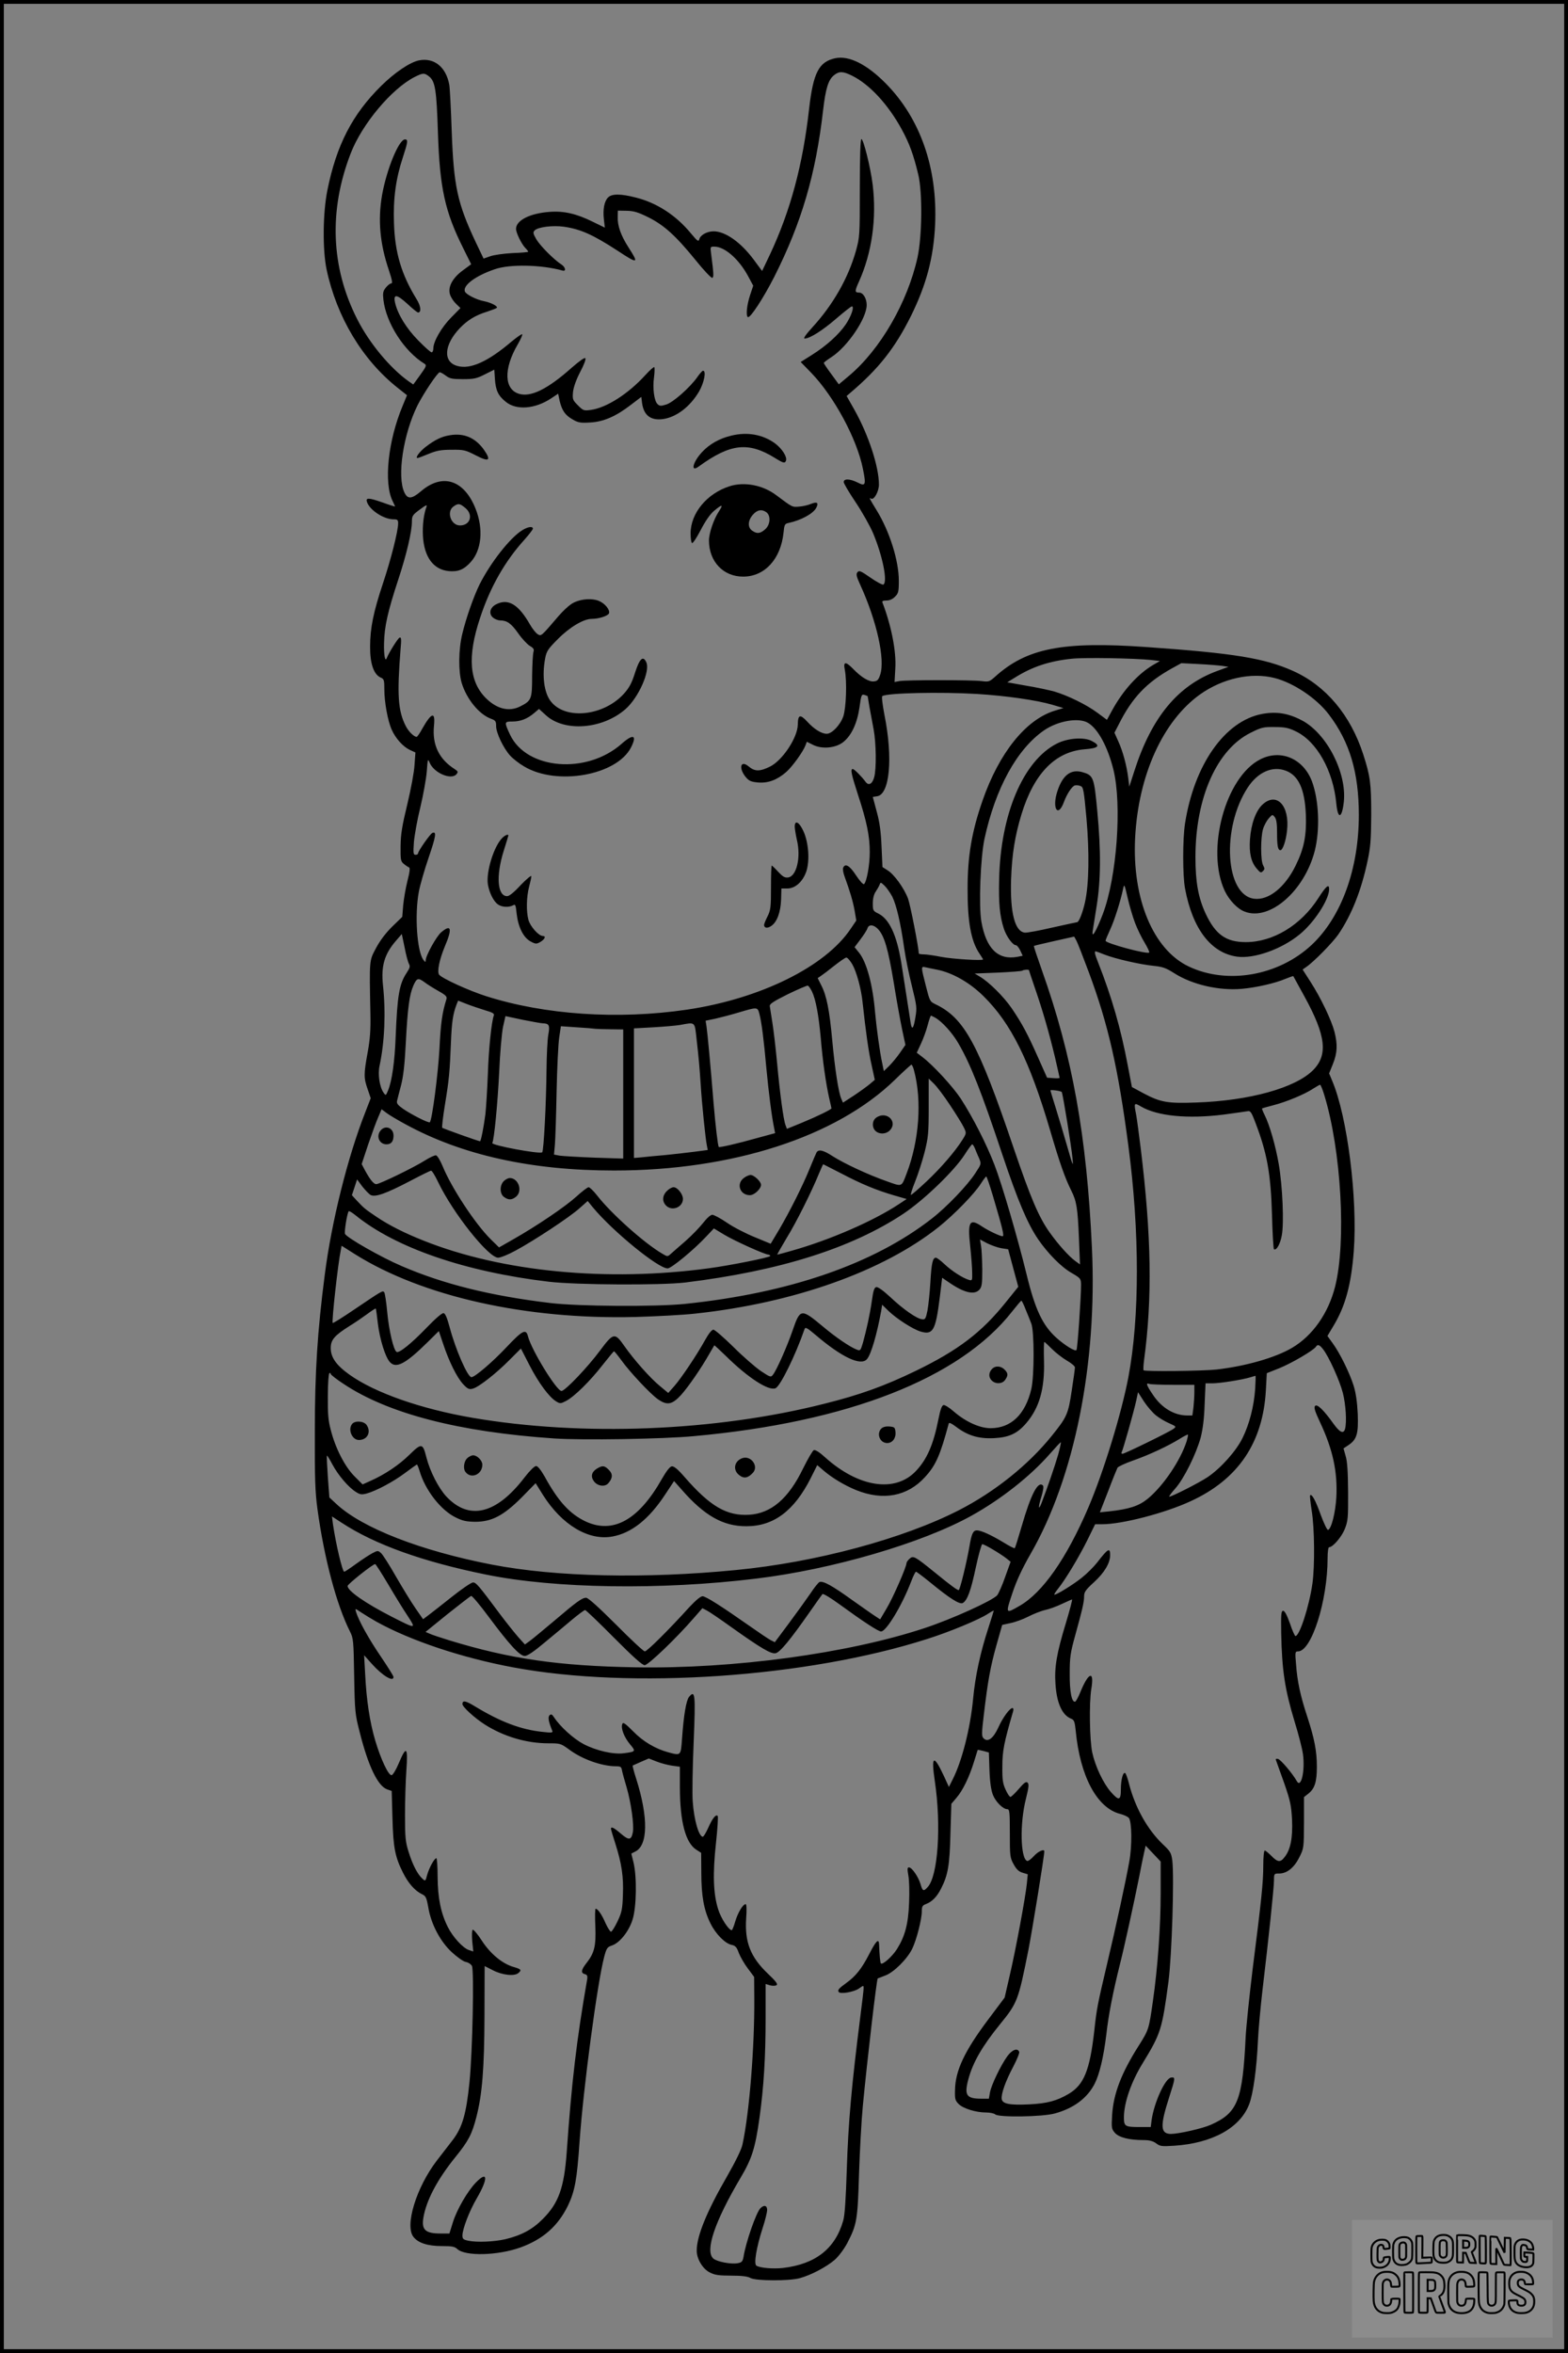 <?xml version="1.0" encoding="UTF-8"?>
<svg xmlns="http://www.w3.org/2000/svg" version="1.0" width="1024pt" height="1536pt" viewBox="0 0 1024 1536" preserveAspectRatio="xMidYMid meet">
  <rect x="0" y="0" width="1024" height="1536" fill="#808080" stroke="none"/>
  <g transform="translate(0.00 0.00) scale(1)">
    <g transform="translate(0,1536) scale(0.1,-0.1)" fill="#000000" stroke="none">
      <path d="M5455 14980 c-107 -23 -144 -94 -171 -330 -41 -365 -121 -664 -256 -952 l-51 -107 -57 77 c-84 112 -184 182 -260 182 -42 0 -86 -24 -93 -51 -5 -19 -11 -15 -57 40 -96 116 -221 197 -356 231 -100 26 -158 26 -183 1 -25 -25 -35 -79 -27 -145 l6 -52 -78 38 c-107 53 -189 72 -282 65 -128 -9 -220 -55 -220 -111 0 -25 34 -96 60 -124 11 -11 20 -23 20 -25 0 -3 -46 -7 -102 -9 -57 -3 -123 -12 -147 -21 l-43 -15 -53 111 c-118 251 -142 363 -155 719 -5 147 -12 284 -16 305 -21 115 -98 178 -197 159 -58 -11 -159 -79 -247 -166 -189 -186 -293 -388 -352 -682 -30 -148 -32 -390 -5 -518 66 -309 233 -588 462 -770 l63 -50 -28 -68 c-96 -228 -125 -504 -66 -623 9 -18 16 -34 16 -35 0 -2 -38 10 -85 27 -88 31 -109 31 -98 1 18 -52 108 -111 171 -112 28 0 32 -3 32 -27 0 -51 -49 -242 -99 -391 -62 -186 -84 -292 -84 -412 -1 -110 23 -181 67 -202 24 -10 26 -16 26 -79 0 -82 22 -204 48 -262 25 -57 74 -111 118 -132 l37 -17 -6 -82 c-2 -44 -24 -160 -47 -256 -34 -140 -43 -195 -44 -273 -1 -91 1 -100 22 -117 12 -10 27 -20 33 -22 8 -3 5 -30 -10 -88 -12 -47 -24 -119 -28 -160 l-6 -75 -67 -65 c-43 -43 -79 -91 -105 -140 -44 -84 -43 -67 -36 -430 2 -102 -2 -163 -18 -250 -26 -143 -26 -166 0 -240 l20 -59 -34 -88 c-116 -293 -222 -719 -266 -1064 -48 -369 -65 -637 -65 -1024 -1 -306 2 -394 17 -505 44 -322 125 -627 213 -801 22 -44 23 -59 27 -290 4 -233 6 -250 36 -366 56 -223 119 -353 180 -374 l29 -10 5 -177 c5 -193 17 -254 69 -357 34 -68 77 -117 122 -139 27 -13 31 -21 43 -87 18 -109 78 -223 154 -293 34 -31 74 -60 90 -63 17 -3 35 -15 41 -26 15 -29 4 -562 -16 -760 -21 -206 -46 -293 -109 -376 -28 -36 -75 -97 -105 -136 -133 -174 -210 -424 -152 -497 31 -40 94 -60 185 -60 66 0 84 -3 101 -19 52 -49 266 -43 413 10 149 54 246 141 311 275 45 95 58 170 75 416 24 346 116 1038 161 1207 15 56 20 63 50 73 51 17 111 92 135 169 26 81 29 281 6 374 l-14 57 25 13 c84 40 87 222 7 475 -15 46 -25 85 -23 87 2 1 26 12 54 24 l51 22 51 -20 c28 -11 73 -23 101 -27 l51 -7 0 -136 c1 -225 37 -361 108 -406 l31 -20 1 -130 c0 -151 17 -245 60 -331 34 -69 96 -132 139 -140 23 -5 33 -15 46 -53 10 -25 36 -71 59 -101 l41 -55 1 -145 c2 -311 -32 -742 -77 -948 -6 -32 -45 -111 -101 -209 -133 -230 -198 -390 -198 -485 0 -54 39 -119 85 -142 32 -17 59 -21 140 -21 70 0 108 -5 125 -15 34 -20 255 -21 325 -1 75 21 174 74 226 119 27 24 61 70 82 109 63 122 68 150 77 453 5 151 16 352 25 445 28 293 90 825 97 830 2 1 24 9 49 19 56 20 145 109 177 176 28 58 62 192 62 242 0 33 4 40 28 49 39 15 71 47 98 101 45 88 56 151 61 358 l6 195 34 40 c41 48 83 134 114 235 13 41 24 76 24 77 1 1 17 -2 37 -7 l36 -10 4 -118 c3 -80 11 -130 23 -160 18 -45 66 -92 93 -92 15 0 17 -17 17 -157 0 -150 1 -160 25 -203 18 -33 34 -48 59 -55 l33 -10 -6 -62 c-10 -93 -72 -428 -111 -595 l-34 -148 -108 -144 c-153 -204 -214 -332 -216 -458 -2 -60 1 -70 24 -93 29 -29 112 -55 180 -55 25 0 51 -6 58 -12 20 -21 310 -17 391 6 123 34 211 100 259 194 32 63 58 174 76 320 15 135 44 279 89 460 27 105 92 402 126 572 11 58 25 127 31 153 l11 49 49 -52 49 -52 0 -204 c0 -220 -19 -487 -51 -709 -26 -183 -27 -185 -93 -290 -113 -178 -164 -312 -173 -450 -5 -86 -4 -92 18 -118 27 -30 93 -47 186 -47 39 0 62 -6 83 -21 26 -20 37 -21 117 -16 249 16 432 116 491 271 26 67 49 234 57 411 3 72 17 222 30 335 40 335 75 668 75 715 0 44 1 45 34 45 50 0 97 37 131 105 30 59 30 62 31 227 l0 167 28 22 c42 33 56 77 56 176 0 103 -16 184 -64 331 -43 130 -64 226 -72 338 -7 79 -6 84 13 84 88 0 193 330 193 608 0 39 4 72 10 72 24 0 81 66 102 118 21 53 23 72 22 242 -1 130 -5 200 -16 235 l-14 50 30 20 c57 37 68 75 63 205 -4 80 -12 136 -27 185 -27 85 -90 213 -137 277 l-34 47 40 67 c77 128 115 267 132 486 26 345 -42 881 -141 1113 l-20 48 25 62 c29 73 31 126 10 210 -20 76 -89 221 -156 325 l-52 81 24 17 c49 33 172 159 209 212 86 126 150 286 191 480 19 88 23 136 24 300 0 206 -6 252 -52 395 -83 257 -244 449 -458 545 -185 83 -385 116 -955 156 -552 39 -785 -7 -992 -194 -36 -32 -41 -34 -87 -28 -62 8 -496 8 -537 0 l-32 -6 5 89 c7 111 -26 279 -84 430 -4 9 4 13 26 13 21 0 41 9 56 25 22 21 25 33 25 103 0 132 -60 323 -145 461 -46 75 -52 86 -36 76 19 -11 51 47 51 92 0 117 -68 324 -160 488 l-51 90 28 24 c181 154 287 288 391 496 102 206 149 383 159 600 16 369 -97 692 -322 920 -123 125 -241 184 -330 165z m111 -115 c113 -56 234 -187 322 -348 52 -95 78 -168 109 -297 28 -118 25 -401 -5 -540 -65 -294 -243 -601 -446 -772 l-68 -57 -49 67 c-27 36 -49 69 -49 73 0 3 22 20 50 38 105 68 230 253 230 340 0 42 -23 81 -49 81 -30 0 -30 9 -1 73 84 187 116 411 89 632 -14 113 -61 301 -74 297 -6 -1 -10 -116 -10 -320 0 -312 0 -318 -26 -412 -50 -176 -149 -350 -284 -497 -42 -46 -61 -73 -50 -73 33 0 117 53 206 130 51 44 97 80 102 80 18 0 -4 -65 -40 -118 -46 -67 -127 -140 -221 -199 l-73 -46 69 -71 c148 -153 298 -430 337 -625 22 -107 18 -118 -34 -91 -50 25 -91 27 -91 3 0 -9 35 -68 78 -132 43 -64 94 -155 114 -202 62 -148 96 -317 67 -335 -6 -3 -44 17 -84 45 -63 44 -75 49 -85 36 -11 -13 -7 -28 18 -83 107 -233 164 -487 130 -587 -11 -33 -18 -41 -41 -43 -32 -4 -83 27 -137 83 -48 49 -64 47 -53 -7 15 -78 9 -248 -10 -305 -20 -56 -74 -113 -108 -113 -34 0 -82 30 -126 78 -48 52 -62 48 -63 -18 -1 -84 -99 -233 -181 -274 -67 -33 -99 -33 -139 0 -55 47 -69 -12 -17 -72 19 -22 34 -28 79 -32 65 -5 123 17 182 68 40 35 110 132 126 174 l9 24 38 -19 c58 -31 150 -23 200 17 54 43 91 123 106 227 11 80 13 86 32 81 11 -4 20 -7 21 -8 0 0 6 -32 12 -71 7 -38 19 -104 27 -145 17 -89 19 -260 4 -313 -12 -45 -36 -58 -56 -31 -25 34 -74 84 -84 84 -17 0 -9 -35 35 -171 56 -170 76 -267 76 -371 0 -82 -19 -191 -37 -209 -5 -5 -26 17 -52 56 -42 65 -72 82 -85 50 -3 -9 1 -35 10 -58 34 -93 54 -160 65 -221 l11 -65 -36 -53 c-165 -248 -591 -458 -1071 -529 -450 -66 -926 -34 -1310 88 -113 36 -286 115 -307 140 -15 19 1 98 37 185 50 117 42 148 -24 92 -30 -25 -101 -152 -101 -183 -1 -14 -3 -13 -15 3 -42 56 -58 293 -30 444 8 44 37 144 64 223 48 141 53 173 25 162 -14 -5 -94 -119 -94 -134 0 -5 -7 -9 -16 -9 -15 0 -16 10 -11 83 4 45 22 147 42 227 19 80 38 185 42 233 6 84 7 87 19 58 28 -67 141 -115 175 -75 12 15 10 19 -11 33 -103 65 -148 159 -136 282 10 96 -15 90 -76 -17 -16 -30 -33 -54 -37 -54 -18 0 -53 35 -71 70 -51 100 -58 204 -34 504 6 63 4 78 -6 74 -11 -3 -70 -98 -84 -133 -11 -30 -20 17 -18 96 2 108 24 206 92 413 55 166 90 316 90 381 0 37 4 44 52 79 37 28 49 33 44 20 -19 -49 -28 -124 -24 -194 8 -136 68 -218 168 -228 62 -6 100 10 144 59 72 79 84 218 31 350 -75 187 -216 232 -356 112 -60 -51 -87 -53 -108 -8 -50 104 -7 383 86 570 41 80 131 215 145 215 5 0 23 -10 39 -22 26 -20 43 -23 112 -23 72 0 90 4 143 31 l62 31 4 -61 c5 -75 22 -110 71 -149 69 -57 192 -47 297 23 l45 30 10 -48 c15 -62 36 -93 86 -121 34 -20 52 -23 112 -19 87 4 170 40 268 116 l67 51 5 -40 c11 -80 56 -115 135 -105 88 12 178 80 237 180 33 57 49 136 26 136 -4 0 -21 -18 -36 -40 -47 -68 -160 -168 -205 -181 -35 -11 -43 -10 -57 4 -21 21 -32 103 -22 174 4 31 5 61 2 66 -3 4 -29 -19 -59 -52 -111 -122 -253 -213 -356 -227 -45 -6 -49 -5 -84 30 -34 34 -36 39 -32 87 4 33 20 79 47 131 25 47 39 84 33 90 -5 5 -41 -21 -88 -62 -157 -140 -267 -194 -344 -171 -98 29 -102 163 -10 321 21 36 34 66 30 68 -5 2 -37 -21 -72 -50 -152 -129 -267 -181 -351 -157 -96 26 -88 138 16 247 50 52 102 84 177 107 30 10 59 21 64 25 10 10 -37 35 -84 44 -48 9 -117 44 -124 63 -15 39 68 102 194 145 98 35 306 30 443 -8 25 -8 21 21 -6 39 -50 32 -139 122 -164 164 -22 39 -24 46 -11 59 22 22 117 34 190 24 110 -16 190 -52 350 -156 135 -89 142 -87 73 20 -50 78 -73 141 -71 201 l1 40 58 -1 c47 -1 75 -10 140 -42 104 -52 179 -120 307 -277 56 -70 106 -122 112 -119 10 6 9 26 -8 157 -6 46 -6 47 21 47 67 0 159 -80 219 -190 l35 -65 -20 -60 c-22 -66 -29 -137 -15 -145 16 -8 102 125 172 262 179 355 271 669 319 1086 17 145 34 202 73 232 33 26 58 25 118 -5z m-2764 -4 c40 -32 49 -86 58 -369 12 -361 46 -514 165 -752 l52 -105 -53 -39 c-69 -50 -101 -110 -85 -159 6 -19 24 -46 40 -61 l28 -27 -61 -62 c-63 -64 -116 -156 -116 -201 0 -14 -5 -26 -11 -26 -7 0 -46 35 -88 78 -77 78 -134 171 -151 246 -13 59 11 56 81 -8 33 -31 64 -56 69 -56 23 0 19 42 -10 88 -98 159 -141 303 -147 494 -6 161 12 292 58 431 33 101 35 117 14 117 -40 0 -120 -195 -150 -364 -28 -163 -14 -316 44 -488 22 -67 26 -88 16 -88 -7 0 -23 -12 -35 -27 -19 -24 -21 -36 -16 -81 18 -152 136 -336 269 -417 14 -9 11 -18 -29 -73 l-45 -62 -32 22 c-120 86 -255 248 -334 404 -172 338 -187 709 -43 1082 74 192 267 422 417 499 56 28 64 28 95 4z m237 -2817 c54 -45 32 -114 -35 -114 -60 0 -90 91 -42 124 31 22 41 20 77 -10z m4476 -992 l60 -7 -45 -26 c-99 -59 -194 -164 -265 -292 l-36 -66 -62 46 c-71 53 -194 113 -282 139 -33 9 -116 27 -184 38 l-123 22 52 32 c112 70 224 107 370 122 86 9 405 3 515 -8z m469 -39 l39 -6 -74 -27 c-257 -94 -429 -303 -541 -653 l-33 -102 -7 57 c-10 80 -35 174 -65 239 l-25 56 28 54 c88 176 183 275 349 367 l60 33 115 -6 c63 -3 132 -9 154 -12z m340 -79 c125 -32 275 -133 355 -239 136 -179 195 -379 195 -655 0 -353 -114 -666 -308 -848 -216 -202 -551 -261 -803 -141 -232 110 -370 442 -350 839 21 410 181 763 424 937 148 105 334 146 487 107z m-1944 -104 c193 -12 393 -41 494 -71 l71 -21 -59 -18 c-188 -59 -361 -275 -469 -585 -71 -204 -98 -363 -98 -575 -1 -213 22 -341 75 -421 14 -21 26 -40 26 -42 0 -10 -205 3 -275 17 -44 9 -95 16 -112 16 -18 0 -33 3 -33 6 0 37 -55 317 -70 358 -26 69 -91 159 -134 185 l-33 21 -6 133 c-4 96 -12 158 -31 227 -14 52 -26 96 -26 97 0 1 12 3 27 5 83 10 106 248 49 531 -13 68 -19 120 -14 123 33 21 382 28 618 14z m726 -189 c65 -39 128 -156 165 -304 57 -229 23 -702 -69 -944 -43 -112 -74 -165 -66 -110 2 12 13 83 25 157 28 173 30 361 5 625 -21 224 -25 234 -99 255 -74 20 -127 -20 -161 -123 -38 -113 3 -181 43 -70 19 51 52 101 71 106 9 2 25 1 36 -4 19 -6 22 -24 39 -208 20 -226 17 -430 -9 -549 -15 -69 -40 -132 -52 -132 -3 0 -76 -16 -162 -35 -86 -20 -167 -35 -180 -33 -65 8 -96 132 -89 348 6 166 25 283 68 425 82 267 221 409 414 424 91 7 105 23 45 54 -51 27 -158 19 -228 -17 -219 -111 -368 -460 -377 -886 -4 -159 4 -239 31 -323 17 -51 58 -107 78 -107 7 0 20 -16 29 -35 l16 -34 -35 -7 c-126 -23 -204 53 -235 230 -18 104 -6 415 20 539 72 332 212 587 390 710 91 62 226 85 287 48z m-1279 -1134 c27 -55 54 -167 78 -337 9 -63 32 -175 51 -250 31 -126 33 -139 22 -202 -12 -74 -23 -86 -31 -35 -10 67 -46 296 -61 392 -30 183 -79 287 -151 322 -33 16 -35 20 -35 66 0 31 7 59 18 75 10 15 22 36 26 46 6 18 8 18 32 -5 14 -13 37 -46 51 -72z m1586 -173 c15 -39 43 -97 63 -129 19 -32 32 -60 29 -63 -13 -13 -285 60 -285 77 0 5 14 38 30 73 28 60 68 186 85 268 7 32 9 28 29 -60 12 -52 34 -127 49 -166z m-1678 -40 c40 -43 65 -128 101 -344 18 -113 43 -251 55 -308 l22 -103 -36 -52 c-20 -29 -52 -67 -71 -86 l-34 -33 -11 54 c-15 66 -37 229 -46 328 -15 181 -55 329 -105 391 l-29 36 39 52 c21 28 42 60 45 71 9 28 41 25 70 -6z m-3065 -225 c10 -17 7 -27 -14 -59 -49 -74 -61 -148 -72 -415 -6 -163 -24 -292 -50 -354 -14 -34 -15 -34 -29 -14 -26 37 -39 121 -26 177 33 155 41 349 22 525 -13 125 9 202 85 290 l38 44 18 -86 c9 -48 22 -96 28 -108z m4440 -54 c127 -341 192 -625 259 -1135 74 -559 74 -1119 0 -1510 -46 -241 -162 -618 -261 -850 -142 -332 -299 -557 -450 -643 -92 -53 -92 -53 -47 82 28 84 64 161 119 257 287 498 436 1242 401 1997 -34 735 -128 1255 -327 1814 -30 85 -54 156 -52 158 2 2 62 16 133 32 l130 29 14 -25 c8 -14 44 -107 81 -206z m102 114 c71 -28 238 -66 323 -74 58 -6 80 -14 132 -47 117 -75 291 -116 442 -103 94 8 220 37 285 65 27 11 50 19 52 18 1 -2 34 -62 73 -133 141 -257 155 -382 55 -482 -116 -115 -414 -198 -760 -210 -189 -7 -235 1 -346 60 l-76 41 -27 141 c-45 240 -105 448 -194 673 -21 52 -25 72 -16 72 2 0 28 -9 57 -21z m-1647 -62 c29 -50 60 -163 69 -257 20 -184 38 -315 58 -402 l21 -97 -33 -28 c-18 -15 -65 -49 -104 -75 l-71 -46 -11 26 c-18 40 -42 197 -59 382 -18 196 -37 291 -71 357 l-24 48 22 15 c12 8 52 38 88 67 36 28 70 52 77 52 7 1 24 -19 38 -42z m555 -37 c101 -20 215 -85 305 -175 178 -176 299 -420 431 -867 66 -225 98 -315 140 -400 35 -69 42 -116 50 -308 l7 -174 -29 21 c-42 30 -112 108 -167 185 -73 101 -127 230 -236 550 -232 685 -323 853 -513 943 -35 17 -37 21 -62 121 -32 125 -32 126 -3 120 12 -3 47 -10 77 -16z m600 -4 c0 -2 18 -55 39 -117 49 -141 91 -286 131 -452 16 -71 30 -130 30 -133 0 -3 -18 -4 -41 -2 l-41 3 -58 130 c-69 156 -107 226 -173 323 -52 76 -148 171 -207 206 l-35 21 153 6 c84 4 155 9 159 13 7 6 43 9 43 2z m-3946 -79 c17 -13 57 -38 89 -56 50 -28 58 -37 52 -55 -27 -86 -37 -155 -45 -321 -9 -166 -48 -466 -63 -481 -7 -7 -120 50 -175 88 -34 24 -43 35 -39 52 3 11 14 57 26 101 15 57 24 137 31 275 12 231 24 318 50 377 22 49 31 52 74 20z m2529 -60 c25 -53 43 -152 57 -302 12 -148 34 -300 55 -393 8 -35 15 -65 15 -67 0 -7 -89 -51 -193 -94 l-98 -40 -9 24 c-14 36 -37 209 -55 405 -9 96 -23 216 -31 265 -8 50 -15 98 -17 108 -1 14 26 31 118 77 66 32 125 57 130 56 6 -1 18 -19 28 -39z m-2135 -122 c49 -14 62 -22 57 -34 -15 -39 -34 -221 -39 -384 -4 -97 -11 -214 -16 -260 -10 -79 -29 -177 -35 -177 -10 0 -241 83 -247 88 -3 4 5 72 18 152 27 165 31 210 39 405 5 132 13 185 36 246 l11 27 56 -22 c31 -12 85 -30 120 -41z m1791 -22 c15 -57 29 -169 46 -358 15 -157 35 -316 51 -391 l6 -31 -114 -31 c-139 -39 -249 -64 -254 -59 -6 6 -22 144 -34 287 -19 235 -40 461 -46 499 l-6 38 63 13 c35 8 104 26 154 41 121 36 122 36 134 -8z m-1414 -63 c41 -1 47 -13 36 -73 -6 -31 -11 -137 -12 -234 -2 -219 -18 -525 -28 -535 -13 -14 -336 46 -326 61 12 20 35 258 45 461 5 124 17 257 25 296 l16 71 112 -24 c62 -12 121 -23 132 -23z m2562 37 c45 -25 113 -100 152 -168 81 -140 150 -315 288 -729 100 -298 162 -445 232 -549 64 -93 152 -183 220 -221 58 -34 60 -37 61 -75 0 -86 -23 -420 -30 -428 -9 -11 -76 31 -131 80 -90 81 -139 185 -194 411 -60 245 -161 590 -210 717 -53 138 -141 310 -221 434 -54 81 -181 219 -253 273 l-34 26 27 58 c15 32 35 86 44 121 9 35 19 63 22 63 3 -1 15 -6 27 -13z m-1558 -139 c15 -131 19 -181 27 -298 7 -117 31 -354 40 -396 l6 -31 -84 -11 c-45 -6 -132 -16 -193 -22 -60 -5 -131 -12 -157 -15 l-48 -4 0 423 0 423 128 7 c70 4 147 11 172 15 103 19 96 24 109 -91z m-659 66 c14 -1 60 -3 103 -3 l77 -1 0 -422 0 -421 -187 6 c-104 4 -205 10 -227 13 l-38 7 6 66 c3 36 8 192 11 346 3 154 11 313 17 353 l11 73 101 -7 c56 -3 112 -8 126 -10z m2079 -271 c53 -198 34 -458 -48 -673 -35 -91 -27 -88 -133 -50 -117 41 -276 115 -351 163 -60 39 -90 46 -104 25 -4 -7 -24 -54 -44 -103 -46 -114 -131 -283 -201 -402 l-55 -92 -104 43 c-57 23 -139 65 -181 94 -42 29 -86 52 -96 52 -12 0 -36 -22 -61 -54 -23 -29 -74 -82 -114 -117 -40 -34 -82 -72 -95 -83 -22 -20 -23 -20 -55 -1 -118 68 -338 265 -429 383 -22 28 -47 52 -54 52 -7 0 -44 -28 -81 -62 -73 -66 -258 -191 -411 -278 l-93 -53 -55 54 c-101 100 -257 337 -314 478 -15 36 -34 67 -42 69 -9 2 -42 -14 -74 -34 -69 -44 -295 -154 -317 -154 -17 0 -42 32 -75 93 l-20 38 42 127 c24 70 53 150 66 179 l22 52 32 -24 c18 -14 74 -47 124 -74 370 -202 823 -302 1362 -302 771 0 1450 219 1834 592 55 54 104 98 108 99 4 0 12 -17 17 -37z m236 -228 c40 -60 81 -126 90 -146 17 -35 17 -37 -10 -80 -48 -76 -140 -183 -236 -273 -50 -47 -95 -86 -100 -86 -4 0 8 39 27 86 19 47 47 134 62 192 24 97 27 124 27 294 l0 187 33 -32 c19 -18 67 -81 107 -142z m2443 68 c111 -361 145 -959 71 -1252 -44 -174 -147 -321 -282 -400 -109 -64 -301 -119 -492 -141 -91 -10 -467 -14 -477 -5 -2 3 -1 31 3 63 55 406 49 813 -22 1390 -11 90 -24 186 -29 214 -16 81 -15 82 33 54 107 -62 304 -81 537 -52 74 10 145 20 156 22 19 5 26 -4 52 -73 77 -200 101 -334 109 -606 3 -120 9 -220 13 -222 16 -10 41 35 51 91 15 80 5 319 -20 465 -21 122 -61 259 -93 322 -11 22 -18 40 -16 41 2 2 35 11 73 21 86 22 206 72 260 108 22 14 43 26 46 26 3 1 16 -29 27 -66z m-1714 18 c7 -11 64 -362 70 -431 6 -61 3 -55 -34 75 -22 77 -56 190 -75 251 -19 61 -35 113 -35 116 0 6 70 -3 74 -11z m-567 -368 c6 -16 18 -44 27 -64 15 -37 15 -37 -23 -95 -51 -80 -188 -223 -286 -299 -380 -296 -930 -486 -1615 -557 -192 -19 -690 -16 -875 6 -391 47 -697 123 -971 241 -134 57 -362 187 -371 211 -5 14 13 130 24 147 2 4 23 -8 46 -27 262 -212 715 -368 1262 -433 182 -21 729 -24 890 -5 617 76 1084 223 1425 449 136 91 332 280 400 386 23 37 46 67 49 67 4 0 12 -12 18 -27z m-875 -162 c131 -69 230 -110 346 -144 l83 -24 -53 -35 c-167 -110 -450 -233 -699 -303 -48 -14 -90 -25 -93 -25 -2 0 25 48 61 108 63 102 163 302 213 425 13 31 25 57 26 57 1 0 53 -27 116 -59z m-2630 -59 c97 -202 328 -492 391 -492 16 0 68 21 115 47 119 64 356 220 418 277 l52 46 35 -43 c129 -155 425 -397 487 -397 24 0 172 122 253 209 l49 52 68 -41 c68 -41 264 -129 288 -130 6 0 12 -4 12 -9 0 -9 -264 -62 -400 -80 -663 -90 -1351 -24 -1863 180 -126 50 -225 100 -307 155 -76 51 -84 58 -129 106 l-33 36 17 51 17 52 34 -46 c19 -24 44 -50 55 -56 30 -15 99 9 254 90 72 38 135 69 140 69 6 1 27 -34 47 -76z m3621 -84 c66 -223 77 -268 64 -268 -18 1 -92 36 -134 64 -81 55 -95 32 -77 -129 7 -66 13 -144 13 -173 1 -51 0 -53 -21 -47 -41 12 -112 58 -159 102 -25 24 -51 43 -57 43 -21 0 -29 -36 -36 -160 -4 -69 -13 -152 -19 -185 -11 -54 -15 -60 -35 -57 -34 3 -122 64 -207 144 -45 42 -81 68 -92 66 -13 -2 -20 -22 -29 -88 -13 -91 -35 -191 -59 -277 -15 -50 -17 -52 -40 -43 -44 17 -137 80 -220 150 -143 119 -149 119 -198 -23 -37 -107 -104 -259 -129 -291 -14 -18 -17 -17 -79 24 -35 24 -116 94 -179 157 -63 62 -122 113 -131 113 -11 0 -31 -26 -54 -67 -53 -96 -156 -250 -202 -302 l-39 -44 -54 45 c-62 50 -170 172 -233 262 -62 89 -71 87 -159 -31 -80 -108 -228 -263 -251 -263 -32 0 -196 267 -219 357 -13 51 -36 39 -139 -70 -90 -96 -208 -197 -230 -197 -25 0 -104 180 -143 328 -16 59 -28 88 -39 90 -10 2 -53 -35 -109 -93 -99 -103 -181 -170 -198 -160 -20 12 -50 141 -61 259 -6 66 -15 125 -20 131 -11 11 -10 12 -195 -113 -75 -51 -139 -91 -141 -88 -8 7 34 387 53 477 l5 27 87 -55 c440 -276 1117 -428 1832 -410 135 4 310 13 390 22 644 69 1229 277 1591 566 100 80 233 216 275 283 16 25 32 46 35 46 3 0 22 -55 42 -122z m56 -346 l45 -7 33 -123 33 -122 -79 -98 c-160 -200 -313 -316 -591 -451 -205 -99 -363 -156 -595 -214 -713 -181 -1583 -215 -2300 -92 -337 58 -636 163 -802 281 -87 62 -123 113 -123 174 0 54 24 82 124 145 33 20 84 55 114 77 29 22 55 38 56 36 2 -1 8 -47 14 -100 13 -102 48 -216 78 -249 40 -45 102 -13 245 128 l75 74 28 -83 c38 -115 90 -220 131 -264 29 -31 39 -35 62 -29 38 9 153 99 241 188 l74 74 56 -109 c59 -115 129 -209 174 -236 26 -16 30 -15 65 3 55 29 158 131 238 234 39 49 72 90 75 90 3 0 25 -27 49 -60 55 -76 184 -214 235 -251 62 -44 94 -39 154 26 48 54 130 172 186 271 16 28 30 51 31 53 1 1 35 -30 76 -70 144 -142 280 -230 324 -210 32 15 130 215 189 385 5 16 15 11 72 -37 171 -146 296 -205 336 -158 27 31 65 162 93 316 l6 39 42 -41 c53 -51 159 -119 209 -134 81 -24 98 6 125 219 l16 132 44 -30 c98 -68 166 -84 199 -48 16 18 19 37 19 133 -1 61 -4 130 -8 153 l-7 42 47 -25 c27 -13 68 -28 92 -32z m159 -400 c13 -31 30 -73 37 -92 20 -50 20 -344 0 -428 -39 -165 -132 -255 -266 -255 -70 0 -161 41 -238 107 -29 26 -61 46 -69 44 -11 -2 -21 -29 -33 -90 -33 -167 -74 -262 -146 -339 -136 -146 -377 -109 -597 90 -34 31 -61 48 -71 45 -8 -3 -39 -57 -70 -119 -95 -197 -208 -294 -352 -303 -146 -9 -255 54 -422 246 -45 52 -70 72 -84 70 -13 -2 -35 -31 -65 -83 -151 -267 -318 -360 -497 -277 -104 49 -180 132 -269 295 -25 43 -44 67 -55 67 -11 0 -42 -31 -76 -75 -183 -239 -361 -283 -510 -124 -51 55 -106 162 -130 254 -24 96 -31 97 -112 18 -68 -67 -161 -129 -256 -171 l-49 -22 -53 53 c-63 63 -125 184 -155 303 -17 63 -20 108 -19 222 0 78 5 145 10 148 5 3 9 1 9 -5 0 -5 38 -35 84 -65 291 -194 754 -314 1376 -356 183 -12 708 -4 910 15 1007 91 1739 378 2080 814 30 38 57 70 60 70 3 1 16 -25 28 -57z m172 -258 c25 -25 69 -59 98 -76 28 -16 52 -36 52 -44 0 -8 -9 -76 -21 -152 -23 -154 -31 -172 -132 -297 -152 -188 -370 -363 -604 -483 -365 -187 -936 -341 -1458 -391 -592 -58 -1174 -45 -1590 35 -466 90 -850 239 -1019 397 l-45 42 -10 135 c-5 74 -8 136 -6 138 2 2 18 -24 36 -58 38 -71 105 -149 153 -179 28 -18 38 -19 72 -10 63 18 174 77 251 135 40 30 74 54 76 54 2 0 10 -19 17 -42 37 -126 139 -257 237 -304 44 -22 69 -27 126 -28 108 0 185 40 304 159 l91 93 48 -77 c124 -196 298 -300 454 -271 125 23 238 113 344 274 l58 88 47 -53 c149 -172 273 -243 426 -242 177 0 311 100 419 313 l43 86 42 -36 c56 -48 136 -96 212 -127 176 -71 335 -41 449 84 72 78 100 143 156 351 2 8 19 0 48 -22 75 -57 147 -79 247 -74 99 5 153 30 211 98 85 99 121 223 116 406 -2 68 -1 124 2 124 3 0 25 -21 50 -46z m1770 -1 c38 -48 109 -205 130 -287 19 -77 26 -188 14 -234 -10 -34 -34 -23 -74 32 -64 90 -107 132 -121 119 -10 -10 -3 -33 33 -110 83 -177 114 -323 105 -489 -6 -99 -32 -204 -54 -211 -6 -2 -27 42 -48 99 -34 95 -58 138 -69 127 -3 -2 2 -47 10 -99 19 -114 21 -363 5 -477 -21 -148 -84 -343 -111 -343 -4 0 -21 37 -36 83 -19 53 -34 82 -44 82 -13 0 -15 -22 -13 -145 5 -244 23 -365 88 -580 25 -80 49 -174 54 -210 15 -109 -12 -227 -40 -177 -28 50 -106 142 -123 145 -15 3 -17 0 -11 -14 4 -11 28 -77 53 -148 39 -113 45 -143 50 -236 5 -117 -10 -195 -49 -243 -27 -36 -45 -34 -86 8 -19 19 -38 35 -43 35 -6 0 -10 -43 -10 -97 0 -111 -12 -226 -69 -673 -21 -173 -42 -373 -46 -445 -20 -418 -52 -497 -227 -575 -56 -25 -208 -59 -260 -60 -71 0 -73 52 -12 241 40 125 41 131 12 127 -39 -5 -110 -161 -127 -276 l-6 -47 -70 0 c-98 0 -105 4 -105 63 0 95 47 231 122 353 119 195 127 220 169 534 22 170 38 678 25 789 -7 51 -12 60 -63 108 -99 95 -179 237 -219 391 -8 34 -20 66 -24 71 -15 15 -30 -40 -30 -105 0 -73 -13 -76 -65 -17 -50 57 -102 167 -122 258 -17 81 -21 323 -6 415 21 123 -18 111 -72 -22 -13 -32 -28 -59 -33 -61 -23 -7 -37 65 -36 183 0 106 4 135 36 250 48 174 58 218 58 256 0 26 11 42 64 90 69 63 106 126 106 177 0 52 -14 44 -85 -48 -22 -28 -67 -73 -100 -99 -56 -45 -163 -111 -179 -111 -4 0 6 17 23 38 50 62 138 209 192 318 l51 104 47 0 c129 0 411 73 578 151 309 142 471 381 490 724 l6 111 83 33 c81 33 224 117 238 140 11 17 23 13 46 -16z m-443 -260 c-8 -114 -38 -230 -82 -319 -41 -85 -142 -198 -228 -256 -53 -36 -234 -128 -251 -128 -4 0 13 24 39 53 57 64 136 224 166 332 14 55 23 122 26 218 l6 137 46 0 c48 0 193 23 246 39 17 5 32 10 34 10 2 1 1 -38 -2 -86z m-536 27 l139 0 0 -47 c0 -27 -3 -72 -6 -100 l-7 -53 -36 0 c-84 1 -165 50 -221 134 -43 63 -49 82 -24 72 9 -3 78 -6 155 -6z m-111 -200 c21 -17 60 -40 86 -51 45 -20 47 -22 28 -36 -26 -20 -319 -163 -333 -163 -7 0 -9 5 -6 10 9 15 81 270 95 336 l12 56 39 -61 c22 -33 57 -74 79 -91z m200 -167 c-41 -128 -154 -294 -255 -377 -58 -47 -119 -67 -251 -82 l-61 -6 54 138 c29 77 57 145 61 153 4 7 50 29 102 47 108 38 231 96 305 142 27 17 51 29 53 27 2 -2 -2 -21 -8 -42z m-840 -90 c-19 -67 -73 -224 -109 -317 -21 -52 -21 -22 0 44 12 40 16 67 10 73 -32 32 -78 -56 -139 -267 -22 -75 -42 -140 -45 -142 -3 -3 -36 14 -73 37 -79 48 -147 79 -174 79 -25 0 -35 -21 -49 -105 -18 -104 -62 -285 -70 -285 -10 0 -48 27 -157 116 -131 106 -140 111 -165 88 -10 -9 -19 -22 -19 -28 0 -24 -88 -226 -129 -294 l-43 -73 -26 17 c-15 9 -86 59 -158 110 -132 95 -188 125 -212 117 -7 -3 -35 -37 -61 -77 -27 -39 -90 -127 -140 -194 l-91 -122 -28 14 c-15 8 -76 49 -137 92 -187 131 -286 194 -307 194 -13 0 -46 -28 -87 -72 -134 -148 -275 -288 -290 -288 -8 0 -93 79 -188 175 -112 112 -182 175 -195 175 -26 0 -59 -23 -208 -150 -69 -58 -140 -117 -159 -131 l-33 -24 -45 50 c-24 28 -78 95 -119 150 -140 188 -155 205 -175 205 -11 0 -73 -42 -137 -93 -64 -51 -133 -105 -153 -120 l-36 -27 -50 72 c-28 40 -85 134 -128 208 -42 74 -86 143 -97 152 -19 17 -22 17 -56 -1 -21 -11 -68 -42 -107 -70 -38 -28 -73 -51 -77 -51 -12 0 -55 182 -74 313 l-6 48 63 -41 c218 -143 531 -255 945 -339 447 -91 1140 -102 1761 -26 498 60 1085 232 1406 410 195 108 387 260 513 404 38 43 70 78 72 76 2 -2 -6 -38 -18 -82z m-424 -619 c34 -20 73 -46 88 -58 l26 -21 -36 -100 c-19 -55 -43 -108 -52 -119 -33 -36 -297 -156 -477 -215 -500 -165 -1246 -266 -1885 -255 -504 9 -820 55 -1215 176 -55 17 -113 36 -128 43 l-28 12 143 116 c79 63 149 117 155 119 6 2 58 -60 115 -137 137 -184 203 -255 235 -255 17 0 60 29 130 88 58 48 139 115 180 150 41 34 79 62 84 62 5 0 90 -81 188 -180 125 -126 186 -180 201 -180 23 0 207 176 322 309 l55 63 29 -15 c16 -8 88 -57 159 -108 194 -138 260 -177 290 -171 28 5 95 86 225 272 40 58 77 109 81 114 5 5 56 -26 116 -70 151 -110 249 -174 267 -174 34 0 138 172 197 328 13 34 27 62 31 62 4 0 45 -31 92 -69 129 -106 194 -147 214 -135 30 18 53 82 85 234 18 83 37 150 42 150 6 0 38 -16 71 -36z m-3951 -226 c43 -73 100 -166 127 -206 57 -87 56 -87 -103 -6 -172 88 -289 169 -289 201 0 12 165 143 180 143 4 0 42 -60 85 -132z m4425 -256 c-59 -193 -75 -287 -67 -395 8 -125 44 -205 104 -227 18 -8 22 -20 28 -77 28 -297 139 -506 291 -544 24 -6 49 -18 56 -26 20 -25 22 -181 3 -285 -24 -133 -88 -429 -145 -668 -63 -267 -68 -292 -84 -440 -29 -254 -67 -349 -166 -408 -78 -46 -140 -63 -260 -69 -125 -6 -174 3 -178 35 -5 33 25 117 75 211 24 46 42 89 39 97 -11 27 -46 14 -77 -28 -43 -59 -106 -190 -114 -238 l-7 -40 -48 0 c-99 0 -114 22 -86 127 29 109 90 215 206 358 115 141 120 156 186 485 26 134 104 614 104 645 0 18 -41 -1 -68 -31 -18 -20 -37 -34 -44 -32 -44 15 -49 246 -8 406 18 73 21 95 11 105 -10 9 -22 1 -57 -40 -25 -29 -50 -53 -55 -53 -6 0 -20 21 -32 48 -18 39 -22 64 -21 152 0 101 11 155 70 358 4 12 2 22 -4 22 -18 0 -64 -63 -93 -128 -32 -70 -68 -97 -95 -70 -14 13 -14 29 1 154 26 220 42 310 82 453 l38 134 55 12 c30 6 82 25 115 42 33 17 83 37 110 43 28 6 77 24 110 40 33 15 63 29 66 29 4 1 -15 -70 -41 -157z m-4500 11 c222 -123 557 -235 890 -297 773 -145 1921 -66 2705 185 146 46 341 127 398 165 20 13 37 22 37 20 0 -2 -16 -53 -35 -112 -53 -162 -86 -315 -100 -464 -18 -192 -73 -407 -133 -525 l-25 -50 -32 70 c-68 146 -85 136 -60 -32 43 -289 21 -620 -47 -692 -27 -30 -33 -27 -47 22 -15 48 -56 107 -75 107 -11 0 -11 -11 -4 -52 6 -29 8 -109 5 -178 -5 -140 -27 -220 -79 -303 -31 -49 -94 -105 -105 -94 -5 5 -9 50 -12 125 -2 41 -20 23 -65 -65 -49 -95 -88 -144 -151 -189 -47 -34 -56 -45 -48 -57 10 -16 99 -1 132 22 31 22 31 22 31 2 0 -11 -9 -89 -20 -173 -59 -465 -80 -700 -90 -1013 -6 -188 -13 -297 -23 -330 -52 -184 -181 -285 -394 -310 -65 -7 -149 0 -173 15 -18 11 -1 116 40 244 17 51 30 105 30 120 0 29 -20 35 -44 11 -27 -27 -95 -221 -110 -316 -6 -32 -11 -38 -39 -43 -43 -8 -136 10 -159 31 -55 50 10 242 178 526 74 125 96 192 124 392 28 200 40 397 40 652 l0 222 29 -9 c15 -4 35 -4 42 1 11 6 -3 25 -57 76 -113 108 -151 205 -141 360 4 53 3 93 -3 93 -18 0 -51 -55 -68 -112 -9 -32 -20 -58 -23 -58 -20 0 -71 78 -89 137 -32 101 -36 233 -14 433 10 93 15 172 11 176 -12 12 -34 -15 -61 -76 -15 -33 -31 -60 -36 -60 -26 0 -58 111 -66 230 -4 47 -1 220 6 384 13 317 10 347 -30 299 -19 -24 -35 -119 -46 -275 -8 -110 -7 -109 -89 -87 -85 23 -166 71 -230 137 -53 53 -66 62 -71 48 -11 -28 13 -88 51 -133 39 -46 37 -48 -42 -58 -67 -9 -180 17 -262 60 -66 35 -152 113 -193 175 -13 20 -19 22 -29 13 -12 -12 -7 -41 18 -102 5 -12 -6 -13 -59 -7 -143 14 -278 65 -446 167 -62 38 -82 41 -82 15 0 -18 78 -90 147 -134 123 -78 271 -122 414 -122 78 0 81 -1 135 -40 85 -64 213 -109 305 -110 32 0 37 -3 41 -27 3 -16 17 -66 31 -113 28 -96 49 -246 40 -290 -10 -53 -26 -55 -78 -10 -45 39 -65 49 -65 32 0 -5 13 -49 29 -98 41 -129 54 -215 49 -334 -3 -92 -7 -113 -35 -172 -18 -38 -37 -68 -43 -68 -5 0 -22 26 -36 57 -24 56 -50 93 -64 93 -4 0 -5 -52 -2 -115 5 -129 -6 -174 -59 -241 -34 -43 -37 -64 -9 -71 14 -4 18 -11 15 -32 -69 -394 -102 -674 -134 -1131 -17 -232 -53 -332 -156 -435 -67 -68 -140 -107 -244 -132 -73 -17 -186 -22 -243 -10 -33 7 -38 12 -38 35 1 43 45 159 95 244 74 128 71 181 -7 101 -55 -57 -124 -176 -150 -259 l-23 -74 -57 0 c-100 0 -126 24 -113 103 19 114 91 250 210 397 84 104 107 147 136 260 38 147 52 316 53 660 l1 326 55 -28 c60 -31 139 -40 165 -18 24 20 18 26 -31 40 -73 21 -152 86 -208 173 -27 42 -54 73 -59 70 -5 -3 -6 -35 -3 -74 l7 -68 -30 10 c-39 14 -103 84 -136 149 -46 91 -66 191 -67 328 0 67 -4 122 -8 122 -13 0 -47 -62 -60 -108 -11 -43 -12 -44 -32 -25 -32 29 -64 92 -89 173 -21 65 -24 96 -24 240 0 91 4 223 9 294 11 153 0 164 -50 45 -17 -41 -38 -75 -46 -77 -20 -4 -70 101 -107 225 -36 121 -58 266 -66 433 l-7 125 51 -57 c69 -77 141 -120 141 -85 0 7 -38 67 -84 135 -77 113 -144 233 -161 291 -7 23 -7 23 36 -6 24 -16 69 -43 99 -60z"></path>
      <path d="M2939 12519 c-54 -8 -97 -29 -159 -76 -40 -31 -71 -73 -53 -73 4 0 36 12 72 27 53 22 82 27 151 27 79 1 90 -2 158 -37 87 -45 102 -34 51 39 -56 77 -129 108 -220 93z"></path>
      <path d="M4775 12516 c-76 -18 -142 -55 -190 -107 -61 -65 -77 -135 -23 -95 208 151 324 164 498 57 56 -35 66 -37 73 -18 9 24 -26 79 -72 113 -80 58 -181 76 -286 50z"></path>
      <path d="M4765 12186 c-148 -47 -255 -176 -255 -308 0 -31 4 -59 9 -63 6 -3 31 35 57 85 30 58 61 103 87 125 53 45 63 44 32 -3 -34 -51 -65 -143 -65 -190 0 -138 94 -237 225 -236 140 1 244 115 262 287 5 52 8 58 32 63 83 18 160 60 181 98 18 34 7 43 -33 27 -18 -8 -52 -16 -77 -18 -47 -4 -43 -6 -150 74 -87 66 -208 90 -305 59z m240 -170 c30 -22 26 -83 -9 -112 -32 -28 -53 -30 -84 -8 -30 21 -29 65 4 103 28 33 59 39 89 17z"></path>
      <path d="M3411 11899 c-79 -48 -207 -211 -279 -354 -39 -79 -88 -219 -113 -323 -25 -102 -26 -245 -4 -320 32 -105 114 -206 192 -234 29 -11 33 -16 33 -48 0 -44 47 -143 91 -192 19 -21 60 -53 93 -72 214 -127 604 -57 697 125 41 81 15 91 -61 24 -228 -202 -621 -170 -729 59 -39 83 -38 86 14 86 54 0 98 17 143 55 l32 27 44 -40 c121 -112 370 -93 521 39 85 75 162 248 136 305 -21 47 -44 26 -74 -68 -21 -67 -38 -98 -72 -136 -133 -147 -384 -174 -479 -49 -43 56 -57 166 -36 278 9 48 18 62 83 127 77 78 168 132 221 132 46 0 106 19 113 36 8 22 -25 64 -65 81 -50 21 -133 12 -181 -20 -21 -14 -57 -48 -82 -77 -114 -133 -114 -134 -136 -121 -12 6 -36 36 -53 66 -75 131 -142 170 -220 130 -41 -21 -50 -62 -20 -87 12 -10 33 -18 45 -18 46 0 73 -19 119 -84 25 -36 60 -73 77 -83 24 -14 28 -22 23 -38 -4 -11 -8 -81 -9 -157 0 -152 -4 -162 -77 -199 -70 -36 -148 -19 -218 47 -116 109 -130 276 -44 533 66 200 162 368 289 508 30 34 55 66 55 72 0 17 -32 13 -69 -10z"></path>
      <path d="M5190 9963 c1 -16 7 -54 14 -85 28 -115 -2 -240 -58 -246 -21 -3 -35 6 -64 37 -21 23 -40 41 -42 41 -3 0 -5 -64 -5 -142 0 -128 -2 -148 -22 -189 -13 -25 -23 -50 -23 -57 0 -20 21 -24 46 -7 38 25 62 89 65 173 l2 72 38 0 c53 0 102 45 125 112 23 71 15 187 -19 262 -28 61 -57 76 -57 29z"></path>
      <path d="M3280 9890 c-55 -55 -106 -221 -94 -302 9 -55 37 -112 66 -132 25 -18 70 -21 98 -6 16 9 18 3 24 -54 10 -88 44 -156 90 -181 33 -18 39 -18 63 -5 31 18 41 40 18 40 -27 0 -82 62 -94 105 -15 56 -13 150 4 215 8 30 15 62 15 70 0 8 -31 -18 -69 -57 -43 -47 -75 -73 -89 -73 -64 0 -74 131 -23 294 17 54 31 100 31 102 0 11 -22 2 -40 -16z"></path>
      <path d="M8240 10699 c-242 -47 -441 -331 -501 -714 -16 -102 -16 -340 0 -425 49 -264 170 -422 341 -445 110 -15 290 49 407 145 95 77 193 227 193 296 0 37 -20 20 -70 -58 -113 -177 -296 -288 -474 -288 -129 0 -198 49 -262 185 -48 103 -67 205 -67 370 0 388 140 703 361 812 70 35 83 38 156 37 66 0 91 -5 138 -28 137 -65 245 -257 265 -472 10 -105 37 -98 49 12 20 190 -112 446 -273 531 -91 48 -169 60 -263 42z"></path>
      <path d="M8232 10404 c-229 -114 -359 -594 -233 -861 29 -60 83 -117 130 -134 162 -63 389 134 457 396 35 138 28 330 -18 454 -56 148 -202 212 -336 145z m165 -75 c83 -31 124 -120 131 -287 5 -134 -11 -219 -66 -331 -69 -142 -176 -229 -270 -218 -191 21 -217 462 -43 727 66 100 161 142 248 109z"></path>
      <path d="M8245 10108 c-44 -41 -75 -127 -82 -228 -6 -88 7 -147 44 -190 23 -27 28 -30 40 -17 13 12 13 18 2 38 -17 30 -17 179 -1 236 7 24 24 55 37 70 24 27 25 28 40 9 11 -14 15 -44 15 -102 0 -85 5 -114 22 -114 15 0 36 61 43 127 19 164 -68 256 -160 171z"></path>
      <path d="M5722 8064 c-27 -19 -29 -64 -4 -87 25 -23 68 -21 92 3 57 57 -20 132 -88 84z"></path>
      <path d="M2487 7982 c-33 -37 -11 -92 37 -92 31 0 46 19 46 57 0 49 -51 71 -83 35z"></path>
      <path d="M4856 7669 c-49 -38 -23 -111 41 -111 29 0 73 41 73 68 0 21 -46 64 -68 64 -11 0 -31 -9 -46 -21z"></path>
      <path d="M3290 7650 c-28 -28 -27 -84 2 -104 29 -21 51 -20 78 2 45 37 16 122 -41 122 -10 0 -28 -9 -39 -20z"></path>
      <path d="M4355 7585 c-30 -29 -32 -68 -5 -95 39 -39 110 -11 110 44 0 31 -36 76 -61 76 -11 0 -31 -11 -44 -25z"></path>
      <path d="M6477 6422 c-22 -24 -21 -55 1 -75 26 -24 68 -21 86 5 21 30 20 44 -4 68 -25 25 -62 26 -83 2z"></path>
      <path d="M2300 6065 c-30 -36 -1 -105 44 -105 55 0 82 52 50 98 -18 26 -75 30 -94 7z"></path>
      <path d="M5756 6035 c-34 -34 -10 -95 38 -95 34 0 58 32 54 72 -3 30 -6 33 -39 36 -24 2 -42 -3 -53 -13z"></path>
      <path d="M3050 5840 c-20 -20 -26 -65 -12 -86 35 -52 112 -21 112 45 0 27 -34 61 -60 61 -11 0 -29 -9 -40 -20z"></path>
      <path d="M4850 5842 c-54 -17 -67 -77 -23 -111 31 -25 58 -20 90 15 39 42 -11 113 -67 96z"></path>
      <path d="M3898 5773 c-35 -22 -42 -52 -19 -83 23 -31 71 -38 93 -13 30 34 31 61 4 88 -29 29 -41 30 -78 8z"></path>
    </g>
  </g>
  <rect x="0.0" y="0.0" width="1024.0" height="1536.0" fill="none" stroke="black" stroke-width="5"></rect>
  <g transform="translate(882.93 1449.20) scale(0.128)" opacity="1.0">
    <rect x="0" y="0" width="1024.0" height="600.0" fill="white" fill-opacity="0.1"></rect>
    <g transform="translate(0,650) scale(0.1,-0.1)" stroke="none">
      <path fill="none" stroke="#000000" stroke-width="100" d="M4491 5720 c-164 -43 -269 -147 -319 -315 -19 -65 -29 -577 -13 -693 25 -190 116 -310 276 -367 63 -23 284 -32 370 -16 122 22 249 110 294 205 51 104 56 150 56 496 0 341 -4 385 -48 478 -46 100 -156 184 -282 217 -83 21 -241 19 -334 -5z m270 -273 c19 -12 43 -40 54 -62 18 -37 20 -64 23 -320 5 -339 -1 -384 -56 -436 -87 -82 -235 -56 -289 51 -22 43 -23 53 -23 335 0 314 7 370 52 412 34 32 66 42 139 42 53 1 73 -4 100 -22z"></path>
      <path fill="none" stroke="#000000" stroke-width="100" d="M5367 5723 c-4 -3 -7 -311 -7 -683 0 -618 1 -679 17 -691 12 -10 51 -14 152 -14 l136 0 3 248 2 248 67 -3 67 -3 34 -85 c18 -47 58 -152 89 -235 30 -82 63 -158 73 -168 14 -15 40 -19 165 -24 l148 -6 -5 34 c-4 19 -49 143 -102 276 -53 133 -96 246 -96 251 0 6 15 19 33 31 53 33 104 92 134 156 27 57 28 67 27 195 0 115 -4 144 -23 193 -31 80 -76 135 -148 183 -83 56 -166 82 -303 94 -129 11 -453 14 -463 3z m541 -300 c55 -27 77 -73 77 -163 0 -61 -4 -82 -23 -111 -34 -55 -73 -69 -191 -69 l-101 0 0 187 0 186 101 -6 c66 -4 114 -12 137 -24z"></path>
      <path fill="none" stroke="#000000" stroke-width="100" d="M6514 5685 c-4 -9 -5 -320 -2 -690 3 -511 7 -678 16 -687 19 -19 273 -30 291 -13 11 11 13 126 12 675 -1 364 -6 672 -11 685 -11 28 -27 31 -187 40 -99 6 -114 5 -119 -10z"></path>
      <path fill="none" stroke="#000000" stroke-width="100" d="M3355 5683 c-27 -3 -55 -9 -62 -15 -10 -8 -13 -150 -13 -683 0 -592 2 -674 15 -685 12 -10 52 -11 173 -6 362 15 578 29 590 38 8 7 12 46 12 129 0 108 -2 119 -20 129 -11 6 -24 9 -28 7 -4 -3 -103 -8 -221 -12 l-214 -7 5 545 c4 384 2 549 -5 556 -11 11 -120 12 -232 4z"></path>
      <path fill="none" stroke="#000000" stroke-width="100" d="M7067 5654 c-4 -4 -7 -310 -7 -680 0 -625 1 -673 18 -692 15 -18 31 -21 152 -24 l134 -3 -3 400 c-2 277 1 397 8 390 11 -11 153 -311 251 -530 96 -215 128 -281 142 -292 7 -6 82 -14 165 -17 l153 -7 11 28 c14 34 3 1333 -11 1347 -5 5 -70 11 -144 14 l-136 5 -1 -54 c-1 -30 -5 -200 -8 -379 l-6 -325 -73 150 c-40 83 -123 256 -184 385 -61 129 -117 242 -125 252 -11 12 -40 18 -121 22 -59 4 -130 9 -157 12 -28 3 -54 2 -58 -2z"></path>
      <path fill="none" stroke="#000000" stroke-width="100" d="M2507 5614 c-220 -49 -342 -159 -394 -357 -24 -91 -24 -641 0 -740 57 -233 232 -339 510 -310 56 6 127 21 158 33 76 29 187 114 226 174 64 95 67 114 71 505 2 232 -1 371 -8 404 -27 126 -116 235 -228 278 -74 29 -236 35 -335 13z m191 -281 c15 -11 36 -35 47 -54 19 -32 20 -52 20 -349 0 -309 0 -316 -23 -362 -31 -62 -75 -89 -155 -95 -53 -4 -67 -2 -97 19 -19 13 -44 41 -55 63 -19 37 -20 60 -20 350 0 337 2 351 60 405 54 51 169 63 223 23z"></path>
      <path fill="none" stroke="#000000" stroke-width="100" d="M8568 5491 c-133 -43 -219 -134 -262 -280 -13 -45 -16 -107 -16 -343 0 -320 9 -395 60 -506 73 -156 258 -255 506 -269 191 -11 324 47 376 165 19 42 22 70 26 288 4 209 3 242 -11 256 -19 18 -186 38 -347 41 l-105 2 -3 -95 c-1 -52 2 -102 7 -109 6 -10 33 -16 75 -19 l66 -4 0 -105 c0 -98 -1 -105 -26 -130 -23 -23 -31 -25 -99 -21 -64 3 -79 7 -112 34 -21 16 -49 52 -63 80 -25 49 -25 51 -25 324 0 303 6 348 56 402 28 29 32 30 99 26 105 -6 152 -50 167 -158 8 -53 9 -54 48 -62 22 -5 90 -10 150 -11 l110 -2 3 43 c4 52 -30 180 -66 245 -53 99 -179 183 -317 212 -96 20 -226 18 -297 -4z"></path>
      <path fill="none" stroke="#000000" stroke-width="100" d="M1390 5484 c-203 -45 -359 -207 -390 -404 -13 -83 -13 -616 0 -694 20 -123 100 -235 203 -281 98 -45 271 -51 387 -13 211 67 340 238 340 451 0 54 -3 69 -17 74 -24 9 -264 -15 -280 -28 -7 -7 -13 -31 -13 -60 0 -56 -13 -95 -43 -128 -31 -34 -95 -61 -144 -61 -35 0 -48 6 -77 35 -52 52 -58 99 -54 423 3 257 5 280 24 323 42 89 120 132 202 109 53 -14 72 -42 81 -120 11 -90 15 -92 150 -79 62 6 125 15 138 20 25 9 25 10 21 107 -3 82 -9 106 -33 155 -33 68 -97 130 -163 160 -60 27 -235 33 -332 11z"></path>
      <path fill="none" stroke="#000000" stroke-width="100" d="M1600 3845 c-239 -44 -424 -235 -476 -495 -22 -109 -33 -831 -15 -1000 31 -300 174 -492 425 -572 45 -15 100 -21 211 -25 181 -6 263 8 380 66 147 73 214 152 266 311 26 78 32 117 37 219 4 98 2 125 -9 132 -22 14 -393 11 -407 -3 -7 -7 -12 -39 -12 -73 0 -169 -84 -275 -217 -275 -68 0 -110 18 -150 64 -65 73 -68 99 -68 606 0 446 1 456 22 515 78 208 337 201 392 -11 6 -23 13 -75 16 -115 3 -41 10 -78 15 -83 10 -10 289 -10 357 0 63 9 67 18 60 147 -12 210 -62 331 -181 445 -86 82 -165 123 -280 146 -94 19 -261 20 -366 1z"></path>
      <path fill="none" stroke="#000000" stroke-width="100" d="M5376 3840 c-151 -39 -268 -118 -350 -237 -106 -157 -118 -245 -114 -863 4 -463 5 -477 27 -550 33 -106 72 -178 131 -243 123 -135 290 -197 526 -197 326 0 528 127 610 384 34 106 48 339 20 349 -29 12 -386 9 -400 -2 -7 -6 -16 -44 -20 -85 -17 -192 -81 -266 -226 -266 -93 1 -163 55 -197 152 -16 48 -18 92 -18 503 0 437 1 452 22 520 26 81 57 119 121 147 78 35 188 8 237 -56 30 -40 55 -133 55 -206 0 -92 6 -95 157 -92 70 1 161 5 201 8 87 8 88 9 78 158 -12 189 -62 314 -170 422 -76 76 -130 109 -241 144 -102 33 -337 38 -449 10z"></path>
      <path fill="none" stroke="#000000" stroke-width="100" d="M8441 3845 c-204 -45 -357 -196 -406 -402 -24 -99 -17 -331 13 -416 47 -137 141 -225 342 -323 334 -162 396 -203 438 -284 19 -37 23 -57 20 -116 -3 -59 -8 -77 -30 -107 -39 -50 -98 -70 -190 -65 -137 7 -187 57 -188 185 0 95 4 94 -223 86 -106 -3 -198 -10 -204 -16 -17 -13 -17 -107 1 -200 44 -226 196 -375 436 -423 103 -20 339 -15 435 10 199 53 340 189 391 377 21 78 28 222 15 311 -16 115 -56 191 -145 276 -85 81 -145 117 -386 235 -250 122 -298 173 -301 319 -3 109 52 167 164 175 115 8 183 -49 194 -164 3 -32 10 -64 16 -70 10 -14 340 -17 387 -4 24 7 25 9 22 92 -5 150 -54 269 -153 369 -69 70 -189 133 -297 155 -90 18 -265 18 -351 0z"></path>
      <path fill="none" stroke="#000000" stroke-width="100" d="M2710 3833 c-14 -2 -29 -9 -35 -14 -7 -7 -9 -354 -7 -1017 3 -910 5 -1008 20 -1019 20 -16 384 -18 413 -3 19 10 19 32 19 1019 0 923 -1 1010 -16 1022 -13 10 -61 14 -193 16 -97 1 -187 -1 -201 -4z"></path>
      <path fill="none" stroke="#000000" stroke-width="100" d="M3455 3833 c-47 -12 -45 32 -45 -1034 0 -987 0 -1009 19 -1019 12 -6 98 -10 210 -10 159 0 192 3 205 16 14 13 16 61 16 370 l0 355 81 -3 82 -3 88 -245 c49 -135 105 -292 124 -350 20 -58 45 -113 57 -122 18 -16 45 -18 229 -18 184 0 210 2 216 16 7 19 16 -7 -153 448 -74 197 -134 362 -134 366 0 4 23 22 50 40 162 104 228 273 217 560 -8 225 -46 336 -153 450 -104 110 -219 160 -413 179 -101 11 -657 13 -696 4z m721 -409 c64 -48 69 -61 72 -231 4 -176 -7 -223 -59 -267 -43 -36 -89 -46 -216 -46 l-113 0 0 286 0 286 144 -4 c127 -3 148 -5 172 -24z"></path>
      <path fill="none" stroke="#000000" stroke-width="100" d="M6510 3834 c-51 -11 -50 7 -50 -683 1 -672 7 -842 35 -951 45 -175 148 -311 289 -380 117 -58 200 -73 376 -68 124 4 156 9 225 32 108 37 176 79 246 153 61 66 117 169 140 258 9 37 13 248 16 831 4 727 3 782 -13 795 -13 11 -57 14 -204 14 -171 0 -190 -2 -209 -19 -21 -19 -21 -19 -21 -746 0 -782 0 -782 -52 -861 -64 -95 -228 -106 -302 -19 -61 73 -60 64 -66 877 -4 562 -8 745 -17 754 -13 13 -341 23 -393 13z"></path>
    </g>
  </g>
</svg>
